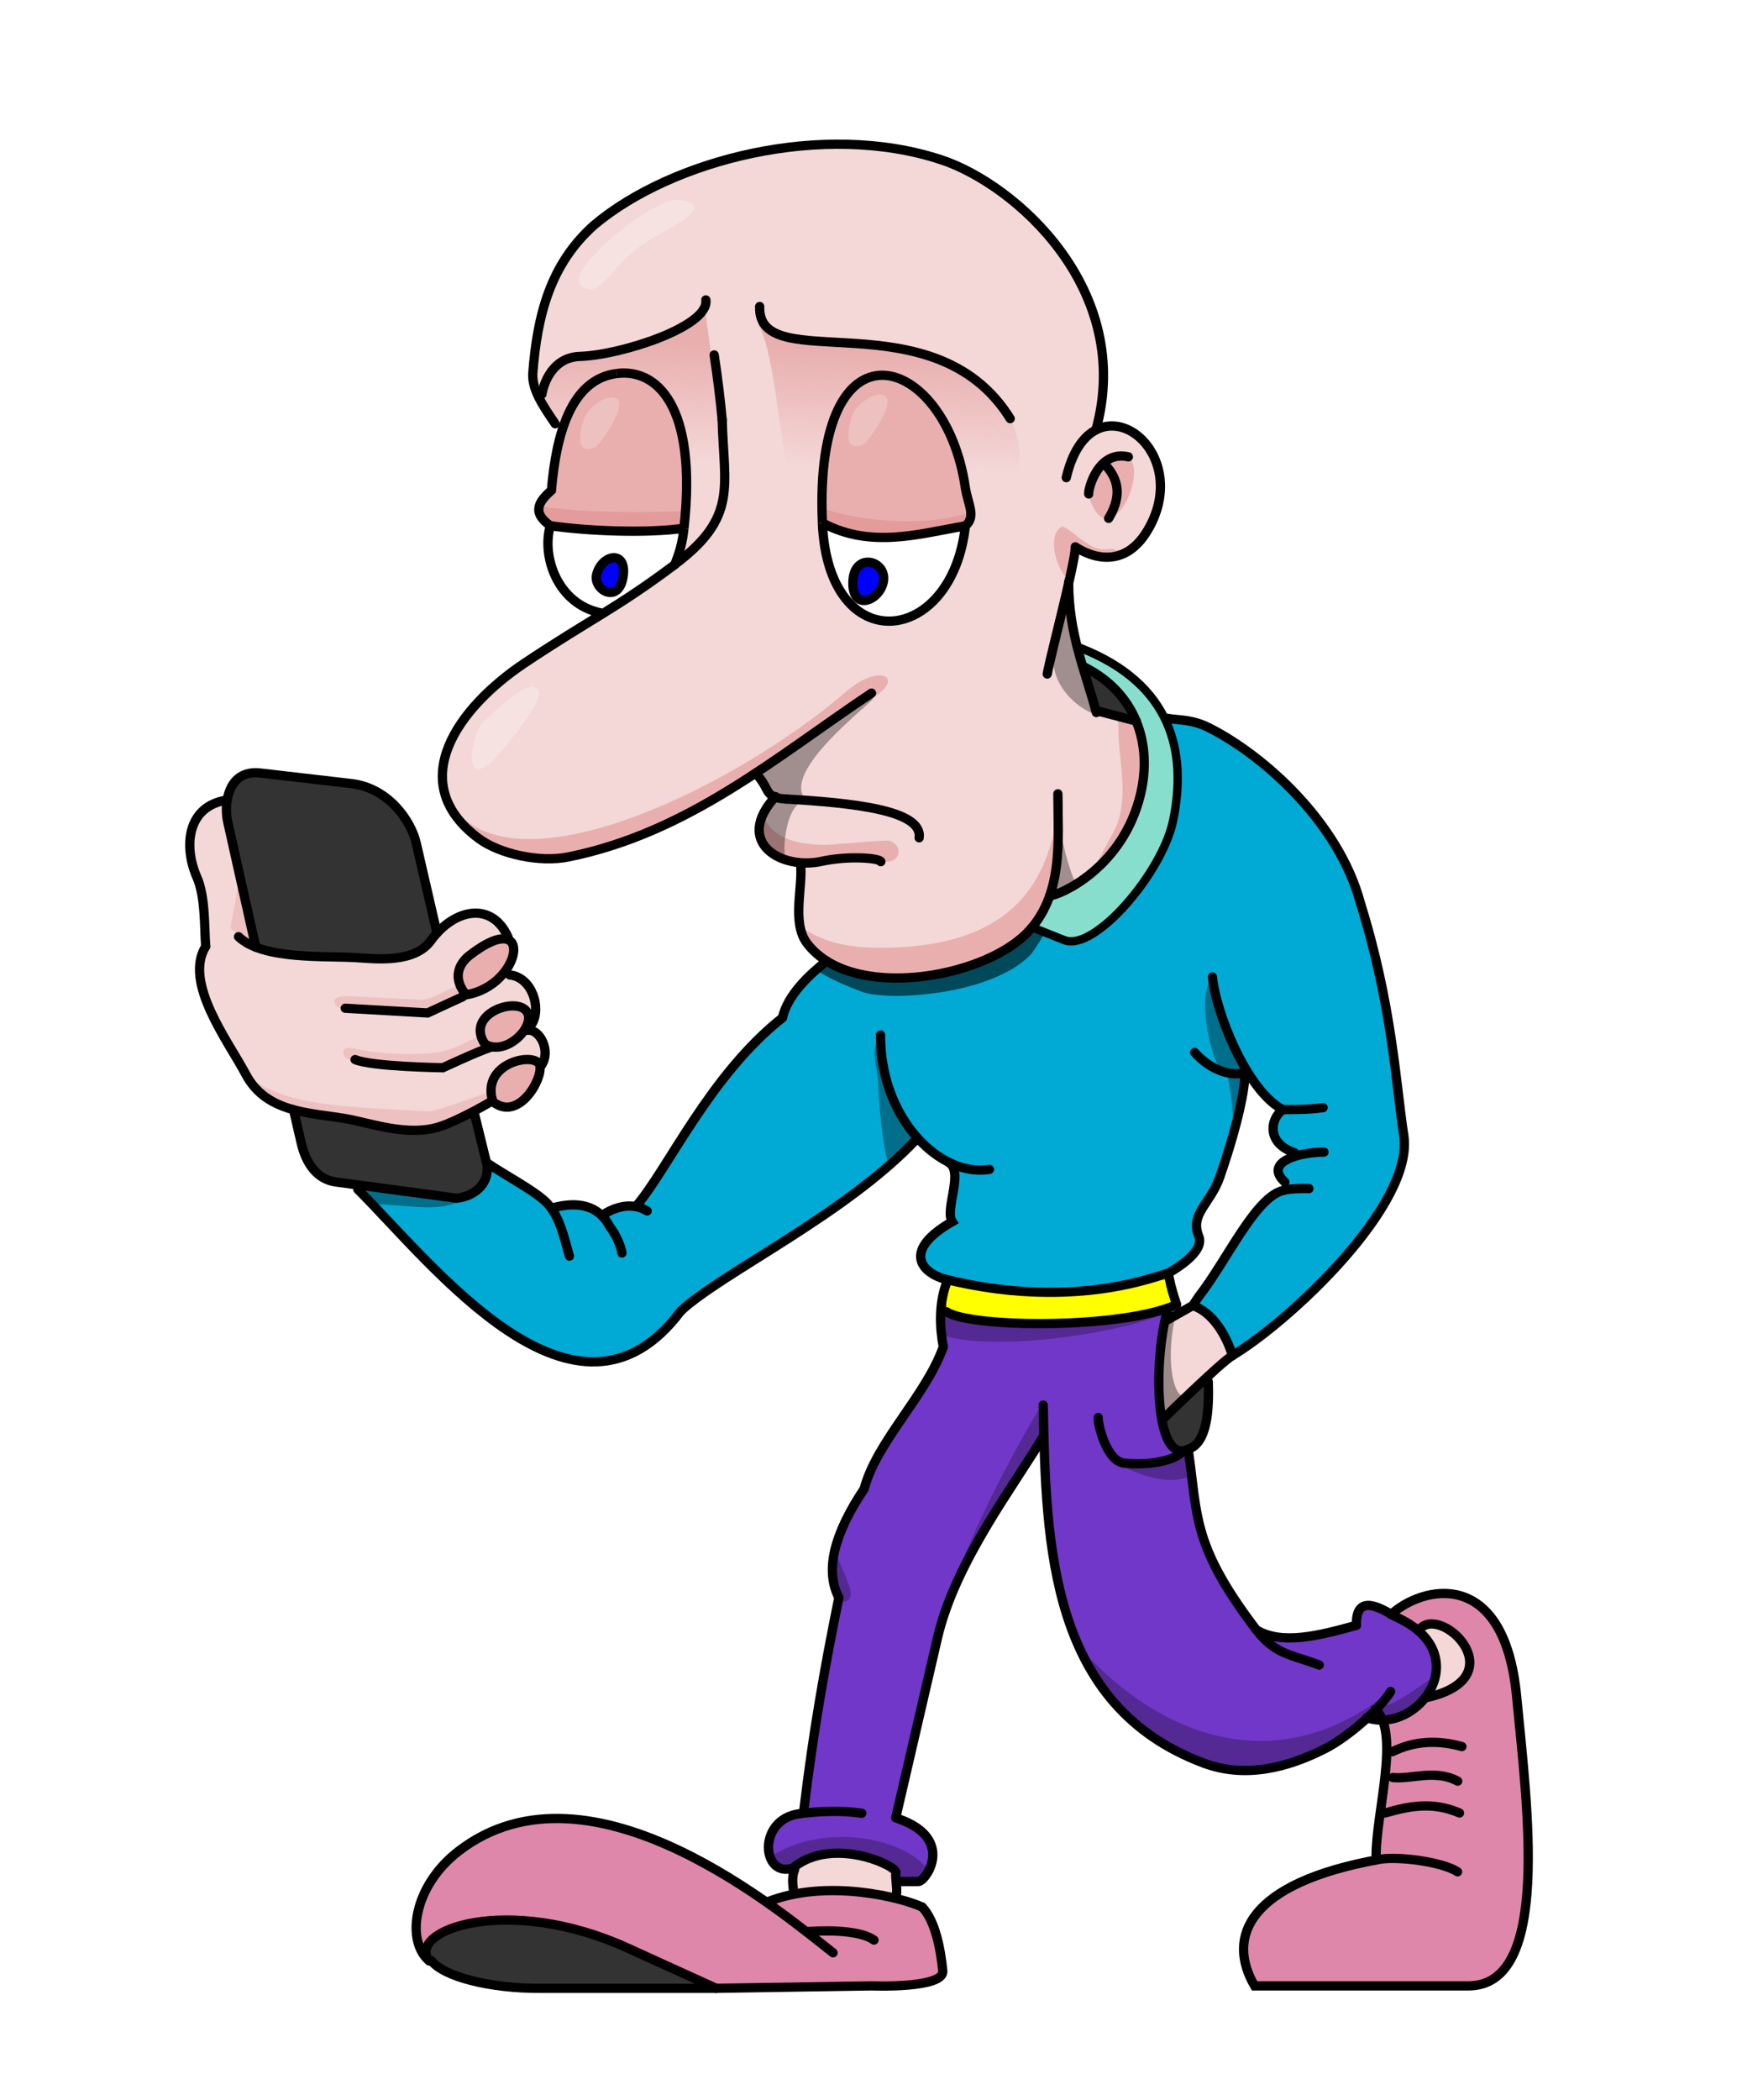 <?xml version="1.0" encoding="UTF-8" standalone="no"?>
<!-- Created with Inkscape (http://www.inkscape.org/) -->

<svg
   width="122.808mm"
   height="146.222mm"
   viewBox="0 0 122.808 146.222"
   version="1.1"
   id="svg1"
   sodipodi:docname="smart_nez--.svg"
   inkscape:version="1.4-dev (a005f74f7, 2023-06-17)"
   xmlns:inkscape="http://www.inkscape.org/namespaces/inkscape"
   xmlns:sodipodi="http://sodipodi.sourceforge.net/DTD/sodipodi-0.dtd"
   xmlns:xlink="http://www.w3.org/1999/xlink"
   xmlns="http://www.w3.org/2000/svg"
   xmlns:svg="http://www.w3.org/2000/svg">
  <sodipodi:namedview
     id="namedview1"
     pagecolor="#ffffff"
     bordercolor="#000000"
     borderopacity="0.25"
     inkscape:showpageshadow="2"
     inkscape:pageopacity="0.0"
     inkscape:pagecheckerboard="0"
     inkscape:deskcolor="#d1d1d1"
     inkscape:document-units="mm"
     showgrid="false"
     inkscape:zoom="1.2680895"
     inkscape:cx="231.84484"
     inkscape:cy="276.40006"
     inkscape:current-layer="svg1" />
  <defs
     id="defs1">
    <linearGradient
       id="linearGradient116">
      <stop
         style="stop-color:#e9afaf;stop-opacity:1;"
         offset="0"
         id="stop116" />
      <stop
         style="stop-color:#e9afaf;stop-opacity:0;"
         offset="1"
         id="stop117" />
    </linearGradient>
    <clipPath
       clipPathUnits="userSpaceOnUse"
       id="clipPath115">
      <use
         x="0"
         y="0"
         xlink:href="#path83"
         id="use115" />
    </clipPath>
    <linearGradient
       xlink:href="#linearGradient116"
       id="linearGradient117"
       x1="75.89"
       y1="60.527"
       x2="75.692"
       y2="66.858"
       gradientUnits="userSpaceOnUse" />
    <clipPath
       clipPathUnits="userSpaceOnUse"
       id="clipPath26">
      <use
         x="0"
         y="0"
         xlink:href="#path101"
         id="use26" />
    </clipPath>
    <clipPath
       clipPathUnits="userSpaceOnUse"
       id="clipPath121">
      <use
         x="0"
         y="0"
         xlink:href="#path91"
         id="use121" />
    </clipPath>
    <clipPath
       clipPathUnits="userSpaceOnUse"
       id="clipPath2423">
      <use
         x="0"
         y="0"
         xlink:href="#path87"
         id="use2425" />
    </clipPath>
    <clipPath
       clipPathUnits="userSpaceOnUse"
       id="clipPath2430">
      <use
         x="0"
         y="0"
         xlink:href="#path85"
         id="use2432" />
    </clipPath>
    <filter
       style="color-interpolation-filters:sRGB"
       id="filter2436"
       x="-0.071"
       y="-0.222"
       width="1.143"
       height="1.443">
      <feGaussianBlur
         stdDeviation="0.403"
         id="feGaussianBlur2438" />
    </filter>
    <filter
       style="color-interpolation-filters:sRGB"
       id="filter2436-0"
       x="-0.072"
       y="-0.219"
       width="1.143"
       height="1.437">
      <feGaussianBlur
         stdDeviation="0.403"
         id="feGaussianBlur2438-4" />
    </filter>
    <clipPath
       clipPathUnits="userSpaceOnUse"
       id="clipPath2697">
      <use
         x="0"
         y="0"
         xlink:href="#path95"
         id="use2699" />
    </clipPath>
    <clipPath
       clipPathUnits="userSpaceOnUse"
       id="clipPath4775">
      <use
         x="0"
         y="0"
         xlink:href="#path105"
         id="use4777" />
    </clipPath>
    <filter
       style="color-interpolation-filters:sRGB"
       id="filter4854"
       x="-0.122"
       y="-0.061"
       width="1.244"
       height="1.121">
      <feGaussianBlur
         stdDeviation="0.195"
         id="feGaussianBlur4856" />
    </filter>
  </defs>
  <g
     id="layer1"
     transform="translate(-40.547,-139.814)">
    <path
       d="m 113.897,142.087 c 0.015,-2.347 1.312,-6.623 -0.039,-7.861 l 0.843,-5.117 c 1.665,-1.538 6.104,-2.625 6.783,4.402 0.591,6.123 1.847,15.566 -2.555,15.642 h -11.595 c -1.532,-2.636 -0.366,-5.552 6.759,-6.832 0.983,-0.176 3.398,0.135 4.203,0.675 z"
       id="path113"
       style="font-variation-settings:normal;opacity:1;fill:#de87aa;fill-opacity:1;stroke-width:0.5;stroke-linecap:butt;stroke-linejoin:miter;stroke-miterlimit:4;stroke-dasharray:none;stroke-dashoffset:0;stroke-opacity:1;stop-color:#000000;stop-opacity:1"
       transform="matrix(1.29,0,0,1.29,-10.523,85.698)"
       class="UnoptimicedTransforms" />
    <path
       d="m 116.342,129.806 c 1.262,-1.088 5.075,2.759 0.197,3.805 z"
       id="path96"
       style="fill:#f4d7d7;fill-opacity:1;stroke-width:0.5;stroke-dasharray:none"
       transform="matrix(1.29,0,0,1.29,-10.523,85.698)"
       class="UnoptimicedTransforms" />
    <g
       id="g4703">
      <path
         d="m 90.526,114.66 c -0.191,-0.991 -0.272,-2.425 0.239,-3.606 l 11.909,-0.376 c 0,0 0.081,0.425 0.135,0.641 0.098,0.39 0.218,0.771 0.315,1.061 l -0.465,0.221 c -0.485,1.625 -0.655,4.355 -0.313,6.082 0.226,1.142 0.676,1.845 1.406,1.501 0.045,0.311 0.084,0.606 0.119,0.89 0.378,3.03 0.373,4.663 3.556,8.857 1.367,0.824 3.331,0.336 5.407,-0.242 -0.052,-1.986 1.695,-0.656 2.201,-0.423 4.305,1.978 1.172,6.35 -1.647,5.411 l 1.294,-1.411 c -0.533,0.888 -2.259,2.43 -3.529,3.078 -2.067,1.055 -4.35,1.616 -6.567,0.784 -8.258,-3.097 -8.525,-11.657 -8.663,-19.328 l 0.034,1.641 c -1.55,2.645 -4.781,6.776 -5.745,10.932 l -2.254,9.713 0.161,0.055 c 3.078,1.089 1.458,3.382 1.062,3.382 h -0.964 l -5.685,-0.833 c 2.045,-1.519 5.25,-0.139 5.438,0.314 -0.051,0.35 0.081,0.816 0.031,1.166 l -5.568,-1.382 c -1.72,0.589 -1.979,-2.619 0.319,-2.924 1.013,-0.135 2.211,-0.193 3.373,-0.027 l -3.123,-0.225 c 0.495,-4.101 1.078,-7.448 1.884,-11.415 -0.77,-1.484 -0.245,-3.465 1.367,-5.872 0.676,-2.559 3.324,-5.005 4.272,-7.663 z"
         id="path105"
         style="fill:#7137c8;stroke-width:0.5;stroke-dasharray:none"
         transform="matrix(1.29,0,0,1.29,-10.523,85.698)"
         class="UnoptimicedTransforms" />
      <g
         id="g4772"
         clip-path="url(#clipPath4775)">
        <path
           style="fill:#000000;fill-opacity:0.258;stroke-width:0.645;-inkscape-stroke:none;stop-color:#000000"
           d="m 98.503,244.366 c -1.37,3.26 3.644,7.65 -0.148,6.948 -1.374,-0.255 -0.915,-0.532 -1.393,-1.76 -0.566,-1.456 -0.171,-5.29 1.541,-5.188 z m 6.401,-12.535 c 1.64,3.443 21.331,-0.172 17.944,-2.24 -0.953,-0.582 -19.219,-0.367 -17.944,2.24 z m 20.182,8.681 c -0.42,0.828 -0.646,0.48 -1.55,0.518 -0.746,0.031 -1.732,0.694 -2.637,0.748 -1.083,0.065 -2.068,-0.456 -2.629,-0.12 -0.037,0.022 5.561,3.372 6.816,-1.147 z m -13.603,7.868 c 6.034,11.19 16.589,16.747 25.881,9.213 0.544,-0.338 -0.798,1.072 -0.131,0.942 0.999,-0.195 5.711,-3.871 5.516,-3.593 l -6.12,8.721 c -5.466,7.79 -28.098,-5.185 -25.146,-15.283 z m -4.445,23.071 c -0.422,-0.228 -1.209,-0.046 -1.348,-0.507 -0.933,-3.089 -7.752,-4.515 -11.691,-1.68 -0.297,0.214 -0.345,1.045 -0.133,1.307 0.75,0.928 11.832,-0.504 13.173,0.88 z m 6.226,-34.032 c -2.167,3.297 -8.351,15.275 -5.598,13.91 0.273,-0.135 2.969,-3.871 3.252,-3.954 4.314,-1.279 1.071,-6.832 2.346,-9.955 z"
           id="path4770" />
      </g>
    </g>
    <g
       id="g1">
      <path
         d="m 73.95,107.051 c 1.72,-2.008 3.978,-7.071 7.889,-10.156 0.283,-1.23 1.397,-2.278 2.385,-3.068 L 102.601,80.725 c 0.714,0.122 1.346,0.036 2.326,0.537 2.997,1.532 6.974,5.147 8.116,9.416 1.715,5.471 1.928,9.824 2.348,12.565 0.577,3.769 -6.2,10.059 -9.251,11.886 l -2.142,-2.701 0.33,-0.496 c 1.532,-1.959 3.063,-5.409 4.595,-5.729 l 0.048,-0.438 c -1.145,-1.049 0.671,-1.611 2.113,-1.62 l -1.595,0.029 c -1.481,-0.486 -1.357,-1.785 -0.628,-2.324 l 2.175,-0.106 c -0.697,0.1 -1.444,0.103 -2.175,0.106 -1.994,-1.043 -3.654,-5.394 -3.799,-7.159 l 1.739,5.524 c -0.102,1.241 -0.641,3.253 -1.344,5.276 -0.503,1.449 -1.63,1.985 -1.134,3.199 0.336,0.824 -1.246,1.762 -1.648,1.99 l -0.825,0.248 c -3.61,1.086 -7.596,0.989 -11.28,0.062 -1.291,-0.375 -2.226,-1.559 0.438,-3.091 -0.428,-0.643 0.671,-2.736 -0.211,-3.21 l 2.224,0.387 c -2.259,0.377 -4.962,-1.864 -5.692,-5.348 -0.126,-0.6 -0.193,-1.238 -0.189,-1.905 l 1.985,5.577 c -3.796,4.075 -10.569,7.269 -12.767,9.322 -5.667,7.573 -13.363,-2.483 -17.447,-6.567 l 6.948,-1.445 c 1.002,0.691 2.833,1.626 3.382,2.313 0.609,0.762 0.786,1.645 1.098,2.738 l -0.777,-2.639 c 1.187,-0.29 2.329,-0.16 2.963,1.055 0.318,0.411 0.58,0.991 0.651,1.414 l -0.964,-2.099 c 0.774,-0.483 1.61,-0.6 2.326,-0.17 z"
         id="path101"
         style="fill:#00aad4;fill-opacity:1;stroke-width:0.5;stroke-dasharray:none"
         transform="matrix(1.29,0,0,1.29,-10.523,85.698)"
         class="UnoptimicedTransforms" />
      <g
         id="g26"
         clip-path="url(#clipPath26)">
        <path
           id="path26"
           style="fill:#000000;fill-opacity:0.345;stroke-width:0.168"
           d="m 125.124,207.864 c -1.448,0.968 -0.029,6.157 0.393,6.241 0,0 0.31,0.031 0.564,0.768 1.008,4.564 -0.359,10.593 0.359,7.745 0.338,-1.341 1.509,-4.644 1.293,-6.415 -0.428,-3.517 -2.719,-5.8 -2.61,-8.34 z m -23.266,4.182 c -0.786,0.937 -0.131,2.178 -0.131,3.349 0,0.909 0.5,7.981 1.814,6.668 0.29,-0.29 0.664,-1.5 1.012,-1.848 0.041,-0.041 0.899,-0.572 0.817,-0.654 -0.248,-0.248 -1.029,-0.294 -1.307,-0.572 -0.853,-0.853 -3.032,-5.911 -2.206,-6.943 z m -31.508,7.617 c -2.622,-0.018 -6.153,1.199 -6.33,3.631 -0.122,0.119 -0.26,0.225 -0.431,0.311 0.128,-0.01 0.271,-0.014 0.427,-0.012 0.004,0.097 0.013,0.195 0.027,0.296 3.504,-0.872 8,1.218 9.289,-1.286 0.935,-1.817 1.086,-2.279 -0.908,-2.508 -0.157,-0.104 -0.326,-0.184 -0.496,-0.233 -0.448,-0.128 -0.989,-0.194 -1.576,-0.198 z" />
        <path
           style="fill:#000000;fill-opacity:0.571;stroke-width:0.168"
           d="m 96.806,206.12 c 0.534,0.929 -0.322,1.179 3.747,2.748 1.818,0.701 9.066,0.272 11.809,-2.597 0.339,-0.355 4.733,-7.199 0.327,-4.329 -0.198,0.129 -17.655,-1.139 -15.882,4.179 z"
           id="path118" />
      </g>
    </g>
    <g
       id="g114"
       style="stroke-width:0.5;stroke-dasharray:none"
       transform="matrix(1.29,0,0,1.29,-10.523,85.698)">
      <path
         d="m 69.57,64.827 c -0.72,-1.05 -1.267,-1.882 -1.21,-2.744 0.245,-3.098 0.929,-5.873 3.325,-7.994 4.177,-3.506 12.334,-5.624 18.728,-3.514 4.026,1.328 10.441,7.031 8.356,14.58 l -1.602,2.577 c 1.3,-5.597 6.866,-1.748 4.51,2.637 -1.35,2.512 -3.354,1.546 -4.024,1.1 -0.047,1.042 -1.351,5.914 -1.514,6.865 l 1.157,-4.969 c -0.009,2.818 0.908,4.823 1.493,7.048 l -0.008,-0.105 2.158,0.565 c 0.511,1.226 0.557,2.626 0.233,3.967 -0.97,4.024 -4.444,5.463 -4.9,5.464 l 0.441,-5.503 c 0,2.467 0.341,5.501 -1.702,7.544 -2.455,2.455 -9.499,3.653 -11.855,0.511 -0.826,-1.101 -0.198,-3.064 -0.34,-4.254 l 4.336,-0.136 c -0.029,-0.185 -1.716,-0.343 -3.202,-0.017 -2.175,0.476 -4.754,-1.024 -2.487,-3.496 l 0.558,0.13 c -1.183,-0.069 -0.822,-0.517 -1.567,-1.32 l 6.197,-4.395 c -5.099,3.4 -9.865,7.541 -16.404,8.849 -1.48,0.296 -3.647,-0.132 -4.833,-1.021 -4.029,-3.022 -1.069,-7.069 2.519,-9.461 3.57,-2.38 4.913,-2.922 8.1,-5.309 l -3.967,2.618 c -2.381,-0.466 -3.238,-3.065 -2.76,-4.711 -1.075,-0.759 -0.554,-1.355 0.061,-1.916 0.251,-2.999 1.052,-5.981 3.522,-6.303 z"
         id="path83"
         style="fill:#f4d7d7;fill-opacity:1;stroke-width:0.5;stroke-dasharray:none"
         class="UnoptimicedTransforms" />
      <g
         id="g115"
         clip-path="url(#clipPath115)"
         style="stroke-width:0.5;stroke-dasharray:none">
        <path
           style="font-variation-settings:normal;opacity:1;fill:#e9afaf;fill-opacity:1;stroke:none;stroke-width:0.5;stroke-linecap:butt;stroke-linejoin:miter;stroke-miterlimit:4;stroke-dasharray:none;stroke-dashoffset:0;stroke-opacity:1"
           d="m 99.57,80.13 c 0.333,0.357 0.408,0.679 0.408,1.144 0,1.711 0.568,3.494 -0.082,5.228 -0.129,0.344 -1.524,2.752 -1.47,2.859 0.295,0.59 3.053,-1.968 3.267,-2.205 2.339,-2.599 0.909,-6.204 -1.797,-7.106"
           id="path126" />
        <path
           style="font-variation-settings:normal;opacity:1;fill:#e9afaf;fill-opacity:1;stroke:none;stroke-width:0.5;stroke-linecap:butt;stroke-linejoin:miter;stroke-miterlimit:4;stroke-dasharray:none;stroke-dashoffset:0;stroke-opacity:1"
           d="m 98.38,68.756 c 0.036,-0.894 0.439,-1.591 1.225,-1.984 2.793,-1.397 0.104,5.972 -1.225,1.984 z"
           id="path125" />
        <path
           style="font-variation-settings:normal;opacity:1;fill:#e9afaf;fill-opacity:1;stroke:none;stroke-width:0.5;stroke-linecap:butt;stroke-linejoin:miter;stroke-miterlimit:4;stroke-dasharray:none;stroke-dashoffset:0;stroke-opacity:1"
           d="m 97.814,73.309 c -0.49,0.217 -0.993,-0.482 -1.206,-1.26 -0.188,-0.685 -0.15,-1.431 0.321,-1.667 0.154,-0.077 0.951,0.666 1.513,0.995 0.683,0.401 1.082,0.146 1.278,0.23 0.367,0.157 2.638,-0.017 2.655,0 0.619,0.619 -1.482,1.312 -3.049,1.604 -0.727,0.135 -1.34,0.184 -1.511,0.098 z"
           id="path124" />
        <path
           style="font-variation-settings:normal;opacity:1;fill:#e9afaf;fill-opacity:1;stroke:none;stroke-width:0.5;stroke-linecap:butt;stroke-linejoin:miter;stroke-miterlimit:4;stroke-dasharray:none;stroke-dashoffset:0;stroke-opacity:1"
           d="m 80.774,85.766 c 0.328,1.568 2.159,1.795 3.478,1.795 0.206,0 3.215,-0.287 3.388,-0.221 0.768,0.291 0.543,1.193 -0.247,1.125 0,0 -0.894,-0.249 -1.484,-0.163 -1.744,0.256 -4.092,0.38 -4.909,-0.437 -0.468,-0.468 -1.102,-2.624 -0.227,-2.099 z"
           id="path123" />
        <path
           style="font-variation-settings:normal;opacity:1;fill:#e9afaf;fill-opacity:1;stroke:none;stroke-width:0.5;stroke-linecap:butt;stroke-linejoin:miter;stroke-miterlimit:4;stroke-dasharray:none;stroke-dashoffset:0;stroke-opacity:1"
           d="m 81.137,90.19 c 1.82,2.797 4.425,3.008 6.803,2.909 6.388,-0.266 8.252,-3.568 8.784,-7.469 0.156,-1.148 0.002,7.349 -0.476,7.828 -2.98,2.98 -9.568,3.984 -13.205,1.906 -1.353,-0.773 -4.057,-4.815 -1.906,-5.173 z"
           id="path74" />
        <path
           d="m 63.099,77.802 c -3.886,0 -4.484,8.636 -1.497,10.959 1.98,1.54 5.711,1.136 8.032,0.749 4.303,-0.717 7.549,-3.042 10.88,-5.818 1.094,-0.911 3.268,-2.397 4.503,-3.099 l 1.586,-0.901 c 1.932,-1.098 0.569,-2.046 -1.364,-0.375 -6.586,5.693 -21.791,13.001 -22.168,2.909 -0.054,-1.456 -0.887,-3.642 0.027,-4.424 z"
           style="opacity:1;fill:#e9afaf"
           id="path127" />
        <path
           style="font-variation-settings:normal;opacity:1;fill:url(#linearGradient117);fill-opacity:1;stroke:none;stroke-width:0.5;stroke-linecap:butt;stroke-linejoin:miter;stroke-miterlimit:4;stroke-dasharray:none;stroke-dashoffset:0;stroke-opacity:1"
           d="m 74.328,60.453 c -0.832,-0.034 -1.504,0.598 -2.137,0.71 -0.747,0.132 -1.416,-0.229 -1.913,0.052 -1.985,1.124 -2.095,3.202 -1.305,4.342 0.637,0.919 2.539,-0.239 3.383,0.605 1.079,1.079 2.147,1.885 3.403,2.723 0.707,0.471 1.15,1.8 1.634,2.042 1.102,0.551 1.225,-2.791 1.225,-3.131 0,-2.44 -0.968,-9.202 -0.968,-9.202 0,0 -2.376,1.898 -3.323,1.86 z m 8.526,-0.012 c -0.57,0.328 -2.624,-1.452 -2.28,-0.875 0.901,1.511 1.122,6.876 1.789,8.433 0.522,1.218 1.219,3.124 2.042,4.152 3.774,4.718 11.654,-1.998 10.006,-6.943 -0.769,-2.308 -3.135,-3.575 -5.364,-4.391 -1.265,-0.463 -6.034,-0.468 -6.193,-0.377 z"
           id="path116" />
        <path
           id="path117"
           style="font-variation-settings:normal;mix-blend-mode:normal;fill:#000000;fill-opacity:0.341;stroke:none;stroke-width:0.5;stroke-linecap:butt;stroke-linejoin:miter;stroke-miterlimit:4;stroke-dasharray:none;stroke-dashoffset:0;stroke-opacity:1"
           d="m 97.481,74.203 c -0.037,-2.36e-4 -0.076,0.005 -0.115,0.016 -0.391,0.494 -0.298,1.76 -0.595,2.311 -1.897,3.524 6.282,6.901 2.375,0.643 -0.442,-0.709 -0.905,-2.965 -1.665,-2.97 z m -10.779,5.399 c -0.199,-0.003 -1.079,0.563 -1.275,0.72 -1.441,1.153 -4.491,2.452 -5.119,3.498 0.393,0.377 0.74,0.789 1.142,1.067 -0.74,0.227 -1.765,1.059 -1.626,1.896 0.077,0.46 -0.376,2.369 0.064,2.457 0.513,0.103 2.264,-0.607 2.145,-0.845 -0.247,-0.492 0.004,-3.332 1.193,-3.224 0,0 -0.057,-0.03 -0.151,-0.072 0.016,0.019 0.033,0.038 0.051,0.056 -0.039,-0.012 -0.075,-0.025 -0.113,-0.037 0.021,-0.006 0.041,-0.012 0.062,-0.019 -1.317,-1.524 3.549,-5.16 3.658,-5.431 0.018,-0.046 0.005,-0.066 -0.032,-0.066 z m 10.206,5.024 c -0.165,0.585 -0.146,1.353 -0.036,2.125 0.097,-0.704 0.154,-1.412 0.036,-2.125 z m -0.036,2.125 c -0.182,1.323 -0.504,2.633 -0.07,3.936 0.354,1.063 1.525,-0.732 1.144,-0.656 -0.185,0.037 -0.839,-1.632 -1.074,-3.28 z" />
        <path
           style="fill:#ffffff;fill-opacity:0.263;stroke-width:0.13"
           d="m 65.622,80.999 c -0.608,0.603 -1.362,4.689 1.562,0.869 0.93,-1.215 1.869,-2.451 1.393,-2.768 -0.457,-0.305 -1.5,0.457 -2.955,1.9 z M 76.18,52.741 c -1.237,-0.129 -6.234,3.798 -5.197,4.65 0.551,0.453 1.032,0.004 1.494,-0.521 1.293,-1.469 1.889,-1.829 2.927,-2.395 1.351,-0.737 2.579,-1.547 0.776,-1.734 z"
           id="path120" />
      </g>
    </g>
    <path
       d="m 72.065,75.043 c -2.381,-0.466 -3.238,-3.065 -2.76,-4.711 2.02,0.287 5.172,0.422 7.218,0.135 -0.087,0.788 -0.209,1.207 -0.49,1.958 z"
       id="path89"
       style="fill:#ffffff;fill-opacity:1;stroke-width:0.5;stroke-dasharray:none"
       transform="matrix(1.29,0,0,1.29,-10.523,85.698)"
       class="UnoptimicedTransforms" />
    <path
       style="fill:none;stroke:#000000;stroke-width:0.5;stroke-dasharray:none"
       d="M 72.065,75.043 C 69.684,74.577 68.827,71.978 69.305,70.332"
       id="path82"
       transform="matrix(1.29,0,0,1.29,-10.523,85.698)"
       class="UnoptimicedTransforms" />
    <g
       id="g2226">
      <path
         d="m 69.305,70.332 c 2.02,0.287 5.172,0.422 7.218,0.135 0.731,-6.649 -1.489,-8.633 -3.635,-8.353 -2.47,0.322 -3.271,3.304 -3.522,6.303 -0.614,0.561 -1.136,1.157 -0.061,1.916 z"
         id="path85"
         style="fill:#e9afaf;stroke-width:0.5;stroke-dasharray:none"
         transform="matrix(1.29,0,0,1.29,-10.523,85.698)"
         class="UnoptimicedTransforms" />
      <g
         id="g2427"
         clip-path="url(#clipPath2430)">
        <path
           style="fill:#eec1c1;stroke-width:0.645;-inkscape-stroke:none;stop-color:#000000"
           d="m 82.965,167.509 c -0.535,0.087 -1.134,0.551 -1.485,0.997 -0.423,0.539 -1.14,3.198 0.525,2.449 0.358,-0.161 2.899,-3.763 0.959,-3.446 z"
           id="path2284" />
        <path
           style="fill:#e39b9b;fill-opacity:1;stroke-width:0.645;-inkscape-stroke:none;filter:url(#filter2436);stop-color:#000000"
           d="m 75.878,174.601 c 3.638,0.998 9.027,0.95 13.381,0.766 0.462,0 -0.159,1.621 -0.22,1.801 -0.497,1.45 -2.292,1.66 -3.644,1.763 -2.828,0.215 -6.99,-0.759 -9.022,-2.953 -0.393,-0.424 -0.161,-0.953 -0.494,-1.377 z"
           id="path2434" />
      </g>
    </g>
    <path
       style="fill:none;stroke:#000000;stroke-width:0.5;stroke-dasharray:none"
       d="m 69.305,70.332 c -1.075,-0.759 -0.554,-1.355 0.061,-1.916 0.251,-2.999 1.052,-5.981 3.522,-6.303"
       id="path81"
       transform="matrix(1.29,0,0,1.29,-10.523,85.698)"
       class="UnoptimicedTransforms" />
    <path
       style="fill:none;stroke:#000000;stroke-width:0.5;stroke-dasharray:none"
       d="m 76.523,70.467 c 0.731,-6.649 -1.489,-8.633 -3.635,-8.353"
       id="path80"
       transform="matrix(1.29,0,0,1.29,-10.523,85.698)"
       class="UnoptimicedTransforms" />
    <path
       style="fill:none;stroke:#000000;stroke-width:0.5;stroke-dasharray:none"
       d="m 76.032,72.425 c 0.281,-0.75 0.404,-1.17 0.49,-1.958"
       id="path1"
       transform="matrix(1.29,0,0,1.29,-10.523,85.698)"
       class="UnoptimicedTransforms" />
    <path
       d="m 97.932,76.93 c 4.978,1.959 5.751,5.649 5.009,9.298 -0.575,2.826 -4.25,7.121 -5.878,6.474 l -1.492,-0.593 0.702,-1.804 c 0.457,-6.47e-4 3.93,-1.439 4.9,-5.464 0.323,-1.342 0.278,-2.741 -0.24,-3.983 -0.482,-1.155 -1.373,-2.174 -2.756,-2.883 z"
       id="path99"
       style="fill:#87decd;fill-opacity:1;stroke-width:0.5;stroke-dasharray:none"
       transform="matrix(1.29,0,0,1.29,-10.523,85.698)"
       class="UnoptimicedTransforms" />
    <path
       d="m 83.996,70.178 c 0.318,7.417 7.007,6.669 7.722,0.163 -2.458,0.41 -5.077,1.251 -7.722,-0.163 z"
       id="path88"
       style="fill:#ffffff;stroke-width:0.5;stroke-dasharray:none"
       transform="matrix(1.29,0,0,1.29,-10.523,85.698)"
       class="UnoptimicedTransforms" />
    <path
       style="fill:none;stroke:#000000;stroke-width:0.5;stroke-dasharray:none"
       d="m 83.996,70.178 c 0.318,7.417 7.007,6.669 7.722,0.163"
       id="path86"
       transform="matrix(1.29,0,0,1.29,-10.523,85.698)"
       class="UnoptimicedTransforms" />
    <g
       id="g2287">
      <path
         d="m 91.719,70.341 c 0.599,-0.519 0.132,-1.15 -0.011,-2.114 -1.082,-7.257 -8.199,-9.444 -7.711,1.951 2.645,1.414 5.265,0.573 7.722,0.163 z"
         id="path87"
         style="fill:#e9afaf;fill-opacity:1;stroke-width:0.5;stroke-dasharray:none"
         transform="matrix(1.29,0,0,1.29,-10.523,85.698)"
         class="UnoptimicedTransforms" />
      <g
         id="g2420"
         clip-path="url(#clipPath2423)">
        <path
           style="fill:#eec1c1;stroke-width:0.645;-inkscape-stroke:none;stop-color:#000000"
           d="m 101.65,167.308 c -0.535,0.087 -1.134,0.551 -1.485,0.997 -0.423,0.539 -1.14,3.198 0.525,2.449 0.358,-0.161 2.899,-3.763 0.959,-3.446 z"
           id="path2284-3" />
        <path
           style="fill:#e39b9b;fill-opacity:1;stroke-width:0.645;-inkscape-stroke:none;filter:url(#filter2436-0);stop-color:#000000"
           d="m 109.103,175.136 c 0.462,0 -0.416,2.116 -0.478,2.296 -0.497,1.45 -2.292,1.66 -3.644,1.763 -2.828,0.215 -6.99,-0.759 -9.022,-2.953 -0.393,-0.424 -0.39,-1.982 1.435,-1.239 1.421,0.787 7.59,1.975 11.709,0.133 z"
           id="path2434-6" />
      </g>
    </g>
    <path
       style="fill:none;stroke:#000000;stroke-width:0.5;stroke-dasharray:none"
       d="m 91.719,70.341 c 0.599,-0.519 0.132,-1.15 -0.011,-2.114 -1.082,-7.257 -8.199,-9.444 -7.711,1.951"
       id="path2"
       transform="matrix(1.29,0,0,1.29,-10.523,85.698)"
       class="UnoptimicedTransforms" />
    <path
       style="fill:none;stroke:#000000;stroke-width:0.5;stroke-dasharray:none"
       d="m 69.305,70.332 c 2.02,0.287 5.172,0.422 7.218,0.135"
       id="path3"
       transform="matrix(1.29,0,0,1.29,-10.523,85.698)"
       class="UnoptimicedTransforms" />
    <path
       style="fill:none;stroke:#000000;stroke-width:0.5;stroke-dasharray:none"
       d="m 83.996,70.178 c 2.645,1.414 5.265,0.573 7.722,0.163"
       id="path4"
       transform="matrix(1.29,0,0,1.29,-10.523,85.698)"
       class="UnoptimicedTransforms" />
    <path
       style="font-variation-settings:normal;opacity:1;fill:#0000ff;fill-opacity:1;stroke:#000000;stroke-width:0.645;stroke-linecap:butt;stroke-linejoin:miter;stroke-miterlimit:4;stroke-dasharray:none;stroke-dashoffset:0;stroke-opacity:1;stop-color:#000000;stop-opacity:1"
       d="m 82.112,179.804 c 0.376,-1.41 2.124,-1.707 1.84,0.163 -0.299,1.968 -2.128,0.918 -1.84,-0.163 z"
       id="path5" />
    <path
       style="fill:#0000ff;stroke:#000000;stroke-width:0.645;stroke-dasharray:none"
       d="m 102.069,180.375 c -0.294,1.303 -2.195,2.044 -2.109,-0.084 0.084,-2.093 2.452,-1.435 2.109,0.084 z"
       id="path6" />
    <path
       style="fill:none;stroke:#000000;stroke-width:0.5;stroke-linecap:round;stroke-dasharray:none"
       d="m 97.653,71.471 c -0.047,0.974 -1.351,5.846 -1.514,6.797"
       transform="matrix(1.29,0,0,1.29,-10.523,85.786)"
       id="path79"
       class="UnoptimicedTransforms" />
    <path
       style="fill:none;stroke:#000000;stroke-width:0.5;stroke-linecap:round;stroke-dasharray:none"
       d="m 69.57,64.759 c -0.72,-1.05 -1.267,-1.882 -1.21,-2.744 0.245,-3.098 0.929,-5.873 3.325,-7.994 4.177,-3.506 12.334,-5.624 18.728,-3.514 4.026,1.328 10.441,7.031 8.356,14.58"
       transform="matrix(1.29,0,0,1.29,-10.523,85.786)"
       id="path8"
       class="UnoptimicedTransforms" />
    <path
       style="fill:none;stroke:#000000;stroke-width:0.645;stroke-linecap:round;stroke-dasharray:none"
       d="m 90.853,169.051 c -0.111,-1.26 -0.323,-2.975 -0.557,-4.52 m -0.582,-3.832 c 0.284,1.837 -5.902,3.845 -8.762,3.934 -1.981,0.062 -2.558,1.996 -2.657,2.639"
       id="path75" />
    <path
       d="m 103.751,120.185 c 1.024,-0.327 1.135,-2.094 1.085,-3.641 l -2.178,-3.942 c -0.485,1.625 -0.655,4.355 -0.313,6.082 0.226,1.142 0.676,1.845 1.406,1.501 z"
       id="path106"
       style="fill:#333333;stroke-width:0.5;stroke-dasharray:none"
       transform="matrix(1.29,0,0,1.29,-10.523,85.698)"
       class="UnoptimicedTransforms" />
    <path
       d="m 100.933,80.859 c -0.482,-1.155 -1.373,-2.174 -2.756,-2.883 l 0.604,2.334 2.158,0.565 z"
       id="path103"
       style="fill:#313131;fill-opacity:1;stroke-width:0.5;stroke-dasharray:none"
       transform="matrix(1.29,0,0,1.29,-10.523,85.698)"
       class="UnoptimicedTransforms" />
    <path
       style="fill:none;stroke:#000000;stroke-width:0.645;stroke-linecap:round;stroke-dasharray:none"
       d="m 87.555,179.123 c 4.409,-3.303 3.418,-5.397 3.298,-10.071"
       id="path84" />
    <path
       style="fill:none;stroke:#000000;stroke-width:0.5;stroke-linecap:round;stroke-dasharray:none"
       d="m 86.651,79.368 c -5.099,3.4 -9.865,7.541 -16.404,8.849 -1.48,0.296 -3.647,-0.132 -4.833,-1.021 -4.029,-3.022 -1.069,-7.069 2.519,-9.461 3.57,-2.38 4.913,-2.922 8.1,-5.309"
       id="path9"
       transform="matrix(1.29,0,0,1.29,-10.523,85.698)"
       class="UnoptimicedTransforms" />
    <path
       style="fill:none;stroke:#000000;stroke-width:0.645;stroke-linecap:round;stroke-dasharray:none"
       d="m 93.465,161.158 c -0.176,5.02 12.134,-0.758 17.451,7.808"
       id="path10" />
    <path
       style="fill:none;stroke:#000000;stroke-width:0.5;stroke-linecap:round;stroke-dasharray:none"
       d="m 82.02,85.083 c 3.608,0.21 7.411,0.599 7.202,2.094"
       transform="matrix(1.29,0,0,1.29,-10.523,85.698)"
       id="path5796" />
    <path
       style="fill:none;stroke:#000000;stroke-width:0.5;stroke-linecap:round;stroke-dasharray:none"
       d="M 82.02,85.083 C 80.837,85.014 81.199,84.566 80.454,83.762"
       transform="matrix(1.29,0,0,1.29,-10.523,85.698)"
       id="path11"
       class="UnoptimicedTransforms" />
    <path
       style="fill:none;stroke:#000000;stroke-width:0.5;stroke-linecap:round;stroke-dasharray:none"
       d="m 87.152,88.466 c -0.029,-0.185 -1.716,-0.343 -3.202,-0.017 -2.175,0.476 -4.754,-1.024 -2.487,-3.496"
       id="path12"
       transform="matrix(1.29,0,0,1.29,-10.523,85.698)"
       class="UnoptimicedTransforms" />
    <path
       style="fill:none;stroke:#000000;stroke-width:0.5;stroke-linecap:round;stroke-dasharray:none"
       d="m 96.714,84.802 c 0,2.467 0.341,5.501 -1.702,7.544 -2.455,2.455 -9.499,3.653 -11.855,0.511 -0.826,-1.101 -0.198,-3.064 -0.34,-4.254"
       id="path13"
       transform="matrix(1.29,0,0,1.29,-10.523,85.698)"
       class="UnoptimicedTransforms" />
    <path
       style="fill:none;stroke:#000000;stroke-width:0.5;stroke-linecap:round;stroke-dasharray:none"
       d="m 98.781,80.309 2.158,0.565"
       id="path21"
       transform="matrix(1.29,0,0,1.29,-10.523,85.698)"
       class="UnoptimicedTransforms" />
    <path
       style="fill:none;stroke:#000000;stroke-width:0.5;stroke-linecap:round;stroke-dasharray:none"
       d="m 97.296,73.367 c -0.009,2.818 0.908,4.823 1.493,7.048"
       id="path15"
       transform="matrix(1.29,0,0,1.29,-10.523,85.698)"
       class="UnoptimicedTransforms" />
    <path
       style="fill:none;stroke:#000000;stroke-width:0.45;stroke-linecap:round;stroke-dasharray:none"
       d="m 97.932,76.93 c 4.978,1.959 5.751,5.649 5.009,9.298 -0.575,2.826 -4.25,7.121 -5.878,6.474 l -1.492,-0.593"
       id="path16"
       transform="matrix(1.29,0,0,1.29,-10.523,85.698)"
       class="UnoptimicedTransforms" />
    <path
       d="m 53.399,93.08 -1.511,-6.752 c -0.06,-0.268 -0.112,-0.706 -0.03,-1.191 0.13,-0.776 0.586,-1.596 1.795,-1.456 l 4.898,0.568 c 2.071,0.24 3.252,2.08 3.511,3.2 l 1.125,4.869 1.995,9.642 0.677,2.749 c 0.233,0.944 -0.46,1.795 -1.609,1.926 l -6.527,-0.879 c -0.94,-0.127 -1.588,-0.896 -1.869,-2.111 l -0.412,-1.785 z"
       id="path102"
       style="fill:#333333;stroke-width:0.5;stroke-dasharray:none"
       transform="matrix(1.29,0,0,1.29,-10.523,85.698)"
       class="UnoptimicedTransforms" />
    <g
       id="g2625">
      <path
         d="m 102.679,113.174 1.318,-0.747 c 1.082,0.363 1.819,1.622 2.142,2.701 -0.663,0.397 -3.808,3.485 -3.808,3.485 -0.328,-1.656 -0.158,-4.386 0.327,-6.011 z"
         id="path95"
         style="fill:#f4d7d7;fill-opacity:1;stroke-width:0.5;stroke-dasharray:none"
         transform="matrix(1.29,0,0,1.29,-10.523,85.698)"
         class="UnoptimicedTransforms" />
      <g
         id="g2694"
         clip-path="url(#clipPath2697)">
        <path
           style="fill:#000000;fill-opacity:0.366;stroke-width:0.645;-inkscape-stroke:none;filter:url(#filter4854);stop-color:#000000"
           d="m 122.458,231.245 c -0.908,4.02 0.138,6.405 0.768,5.649 0,1.006 -2.933,2.334 -3.287,1.334 -0.413,-1.167 -1.459,-7.637 1.221,-7.369 0.402,0.04 1.02,0.105 1.298,0.386 z"
           id="path2692" />
      </g>
    </g>
    <path
       style="fill:none;stroke:#000000;stroke-width:0.5;stroke-linecap:round;stroke-dasharray:none"
       d="m 106.14,115.128 c -0.663,0.397 -3.808,3.485 -3.808,3.485"
       id="path93"
       transform="matrix(1.29,0,0,1.29,-10.523,85.698)"
       class="UnoptimicedTransforms" />
    <path
       style="fill:none;stroke:#000000;stroke-width:0.5;stroke-linecap:round;stroke-dasharray:none"
       d="m 115.391,103.242 c 0.577,3.769 -6.2,10.059 -9.251,11.886"
       id="path92"
       transform="matrix(1.29,0,0,1.29,-10.523,85.698)"
       class="UnoptimicedTransforms" />
    <path
       style="fill:none;stroke:#000000;stroke-width:0.5;stroke-linecap:round;stroke-dasharray:none"
       d="m 102.601,80.725 c 0.714,0.122 1.346,0.036 2.326,0.537 2.997,1.532 6.974,5.147 8.116,9.416 1.715,5.471 1.928,9.824 2.348,12.565"
       id="path17"
       transform="matrix(1.29,0,0,1.29,-10.523,85.698)"
       class="UnoptimicedTransforms" />
    <path
       style="fill:none;stroke:#000000;stroke-width:0.5;stroke-linecap:round;stroke-dasharray:none"
       d="m 100.933,80.859 c -0.482,-1.155 -1.373,-2.174 -2.756,-2.883"
       transform="matrix(1.29,0,0,1.29,-10.523,85.698)"
       id="path119"
       class="UnoptimicedTransforms" />
    <path
       style="fill:none;stroke:#000000;stroke-width:0.5;stroke-linecap:round;stroke-dasharray:none"
       d="m 100.933,80.859 c 0.518,1.242 0.563,2.641 0.24,3.983 -0.97,4.024 -4.444,5.463 -4.9,5.464"
       transform="matrix(1.29,0,0,1.29,-10.523,85.698)"
       id="path18"
       class="UnoptimicedTransforms" />
    <path
       style="fill:none;stroke:#000000;stroke-width:0.5;stroke-linecap:round;stroke-dasharray:none"
       d="m 73.95,107.051 c 1.72,-2.008 3.978,-7.071 7.889,-10.156 0.283,-1.23 1.397,-2.278 2.385,-3.068"
       id="path19"
       transform="matrix(1.29,0,0,1.29,-10.523,85.698)"
       class="UnoptimicedTransforms" />
    <path
       style="fill:none;stroke:#000000;stroke-width:0.5;stroke-linecap:round;stroke-dasharray:none"
       d="m 89.123,103.399 c -3.796,4.075 -10.569,7.269 -12.767,9.322"
       id="path20"
       transform="matrix(1.29,0,0,1.29,-10.523,85.698)"
       class="UnoptimicedTransforms" />
    <path
       style="fill:none;stroke:#000000;stroke-width:0.5;stroke-linecap:round;stroke-dasharray:none"
       d="m 102.679,113.174 1.318,-0.747"
       id="path94"
       transform="matrix(1.29,0,0,1.29,-10.523,85.698)"
       class="UnoptimicedTransforms" />
    <path
       style="fill:none;stroke:#000000;stroke-width:0.5;stroke-linecap:round;stroke-dasharray:none"
       d="m 103.997,112.427 0.33,-0.496 c 1.532,-1.959 3.063,-5.409 4.595,-5.729"
       id="path29"
       transform="matrix(1.29,0,0,1.29,-10.523,85.698)"
       class="UnoptimicedTransforms" />
    <path
       style="fill:none;stroke:#000000;stroke-width:0.5;stroke-linecap:round;stroke-dasharray:none"
       d="m 108.97,105.763 c -1.145,-1.049 0.671,-1.611 2.113,-1.62"
       id="path28"
       transform="matrix(1.29,0,0,1.29,-10.523,85.698)"
       class="UnoptimicedTransforms" />
    <path
       style="fill:none;stroke:#000000;stroke-width:0.5;stroke-linecap:round;stroke-dasharray:none"
       d="m 109.488,104.173 c -1.481,-0.486 -1.357,-1.785 -0.628,-2.324"
       id="path35"
       transform="matrix(1.29,0,0,1.29,-10.523,85.698)"
       class="UnoptimicedTransforms" />
    <path
       style="fill:none;stroke:#000000;stroke-width:0.5;stroke-linecap:round;stroke-dasharray:none"
       d="m 111.035,101.743 c -0.697,0.1 -1.444,0.103 -2.175,0.106 -1.994,-1.043 -3.654,-5.394 -3.799,-7.159"
       id="path14"
       transform="matrix(1.29,0,0,1.29,-10.523,85.698)"
       class="UnoptimicedTransforms" />
    <path
       style="fill:none;stroke:#000000;stroke-width:0.5;stroke-linecap:round;stroke-dasharray:none"
       d="m 90.618,111.006 c -1.34,-0.391 -2.275,-1.575 0.389,-3.107 -0.428,-0.643 0.671,-2.736 -0.211,-3.21"
       id="path76"
       transform="matrix(1.29,0,0,1.29,-10.523,85.698)"
       class="UnoptimicedTransforms" />
    <g
       id="g120">
      <path
         d="m 50.698,93.037 c -0.083,-0.983 -0.004,-2.659 -0.48,-3.739 -0.721,-1.634 -0.547,-3.838 1.639,-4.162 -0.081,0.485 -0.03,0.922 0.03,1.191 l 1.511,6.752 -0.929,-0.564 c 1.327,1.274 4.728,1.02 6.41,1.134 1.08,0.073 3.107,0.283 3.979,-0.924 1.246,-1.724 3.302,-2.143 4.17,-0.173 l 0.082,2.025 c 1.216,0.123 1.72,1.788 1.208,2.636 l -0.215,0.353 c 0.619,-0.064 1.249,1.087 0.734,1.874 l -2.649,1.924 c -0.483,0.301 -1.897,1.081 -2.79,1.384 -1.765,0.597 -3.755,-0.171 -5.178,-0.415 -1.893,-0.325 -4.251,-0.294 -5.36,-2.39 -0.93,-1.757 -3.383,-4.954 -2.162,-6.905 z"
         id="path91"
         style="fill:#f4d7d7;fill-opacity:1;stroke-width:0.5;stroke-dasharray:none"
         transform="matrix(1.29,0,0,1.29,-10.523,85.698)"
         class="UnoptimicedTransforms" />
      <g
         id="g121"
         clip-path="url(#clipPath121)">
        <path
           style="font-variation-settings:normal;opacity:1;vector-effect:none;fill:#eec1c1;fill-opacity:1;stroke:none;stroke-width:0.645;stroke-linecap:butt;stroke-linejoin:miter;stroke-miterlimit:4;stroke-dasharray:none;stroke-dashoffset:0;stroke-opacity:1;-inkscape-stroke:none;stop-color:#000000;stop-opacity:1"
           d="m 52.93,203.192 c -0.338,3.15 0.047,5.654 1.568,7.939 3.826,5.747 7.008,5.565 15.781,6.077 1.196,0.07 7.691,-3.098 8.136,-1.764 0.755,2.265 -6.452,6.074 -7.939,6.371 -3.059,0.612 -6.308,-0.021 -9.214,-1.078 -9.158,-3.33 -8.332,-9.569 -8.332,-17.545 z m 4.329,-5.195 c 0.645,0.571 -0.729,6.377 -0.653,6.453 1.484,1.484 2.711,0.284 2.45,-1.797 -0.216,-1.73 -1.351,-3.094 -1.797,-4.656 z m 12.007,16.173 -4.159,-0.508 c -0.848,-0.104 -0.942,-1.098 0.134,-0.835 1.443,0.353 3.836,0.504 5.659,0.281 1.659,-0.203 3.127,-1.379 3.839,-1.552 0.605,-0.147 -0.812,1.603 -0.98,1.715 -1.448,0.965 -3.62,1.189 -4.983,0.735 m -3.839,-3.921 c -0.811,0.324 -1.982,-0.993 -0.066,-0.899 l 4.967,0.245 c 0.791,0.039 2.046,-0.859 2.859,-1.062 0.367,-0.092 0.713,-0.839 0.98,-0.572 0.725,0.725 -3.562,2.491 -3.562,2.491 z"
           id="path121" />
      </g>
    </g>
    <path
       style="fill:none;stroke:#000000;stroke-width:0.5;stroke-linecap:round;stroke-dasharray:none"
       d="m 93.019,105.076 c -2.259,0.377 -4.962,-1.864 -5.692,-5.348 -0.126,-0.6 -0.193,-1.238 -0.189,-1.905"
       id="path22"
       transform="matrix(1.29,0,0,1.29,-10.523,85.698)"
       class="UnoptimicedTransforms" />
    <path
       style="fill:none;stroke:#000000;stroke-width:0.5;stroke-linecap:round;stroke-dasharray:none"
       d="m 69.56,107.121 c 1.187,-0.29 2.329,-0.16 2.963,1.055 0.318,0.411 0.58,0.991 0.651,1.414"
       id="path71"
       transform="matrix(1.29,0,0,1.29,-10.523,85.698)"
       class="UnoptimicedTransforms" />
    <path
       style="fill:none;stroke:#000000;stroke-width:0.5;stroke-linecap:round;stroke-dasharray:none"
       d="m 65.857,104.709 c 1.002,0.691 2.833,1.626 3.382,2.313 0.609,0.762 0.786,1.645 1.098,2.738"
       id="path23"
       transform="matrix(1.29,0,0,1.29,-10.523,85.698)"
       class="UnoptimicedTransforms" />
    <path
       style="fill:none;stroke:#000000;stroke-width:0.5;stroke-linecap:round;stroke-dasharray:none"
       d="m 76.356,112.721 c -5.667,7.573 -13.363,-2.483 -17.447,-6.567"
       id="path24"
       transform="matrix(1.29,0,0,1.29,-10.523,85.698)"
       class="UnoptimicedTransforms" />
    <path
       style="fill:none;stroke:#000000;stroke-width:0.5;stroke-linecap:round;stroke-dasharray:none"
       d="m 65.18,101.96 0.677,2.749 c 0.233,0.944 -0.46,1.795 -1.609,1.926 l -6.527,-0.879 c -0.94,-0.127 -1.588,-0.896 -1.869,-2.111 l -0.412,-1.785"
       id="path25"
       transform="matrix(1.29,0,0,1.29,-10.523,85.698)"
       class="UnoptimicedTransforms" />
    <path
       style="fill:none;stroke:#000000;stroke-width:0.645;stroke-linecap:round;stroke-dasharray:none"
       d="m 72.774,209.229 c -0.803,0.363 -2.437,1.126 -2.437,1.126 l -5.738,-0.328"
       id="path48" />
    <path
       style="fill:#e9afaf;stroke:#000000;stroke-width:0.645;stroke-linecap:round;stroke-dasharray:none"
       d="m 73.005,209.093 c -1.234,-1.539 -0.011,-2.549 0.271,-2.766 4.535,-3.493 3.666,2.12 -0.271,2.766 z"
       id="path47" />
    <path
       style="fill:none;stroke:#000000;stroke-width:0.5;stroke-linecap:round;stroke-dasharray:none"
       d="m 52.469,92.516 c 1.327,1.274 4.728,1.02 6.41,1.134 1.08,0.073 3.107,0.283 3.979,-0.924 1.246,-1.724 3.302,-2.143 4.17,-0.173"
       id="path40"
       transform="matrix(1.29,0,0,1.29,-10.523,85.698)"
       class="UnoptimicedTransforms" />
    <path
       style="fill:none;stroke:#000000;stroke-width:0.645;stroke-linecap:round;stroke-dasharray:none"
       d="m 74.774,212.723 c -1.038,0.347 -3.378,1.447 -3.378,1.447 0,0 -4.944,-0.068 -6.115,-0.569"
       id="path50" />
    <path
       style="font-variation-settings:normal;opacity:1;fill:#e9afaf;fill-opacity:1;stroke:#000000;stroke-width:0.645;stroke-linecap:round;stroke-linejoin:miter;stroke-miterlimit:4;stroke-dasharray:none;stroke-dashoffset:0;stroke-opacity:1;stop-color:#000000;stop-opacity:1"
       d="m 74.328,212.523 c -1.355,-1.989 1.852,-3.223 2.786,-2.406 1.027,0.899 -1.238,3.352 -2.786,2.406 z"
       id="path49" />
    <path
       style="fill:none;stroke:#000000;stroke-width:0.5;stroke-linecap:round;stroke-dasharray:none"
       d="m 67.11,94.579 c 1.216,0.123 1.72,1.788 1.208,2.636"
       id="path41"
       transform="matrix(1.29,0,0,1.29,-10.523,85.698)"
       class="UnoptimicedTransforms" />
    <path
       style="fill:none;stroke:#000000;stroke-width:0.5;stroke-linecap:round;stroke-dasharray:none"
       d="m 51.857,85.137 c 0.13,-0.776 0.586,-1.596 1.795,-1.456 l 4.898,0.568 c 2.071,0.24 3.252,2.08 3.511,3.2 l 1.125,4.869"
       id="path90"
       transform="matrix(1.29,0,0,1.29,-10.523,85.698)"
       class="UnoptimicedTransforms" />
    <path
       style="fill:none;stroke:#000000;stroke-width:0.5;stroke-linecap:round;stroke-dasharray:none"
       d="m 53.399,93.08 -1.511,-6.752 c -0.06,-0.268 -0.112,-0.706 -0.03,-1.191"
       id="path54"
       transform="matrix(1.29,0,0,1.29,-10.523,85.698)"
       class="UnoptimicedTransforms" />
    <path
       style="fill:none;stroke:#000000;stroke-width:0.5;stroke-linecap:round;stroke-dasharray:none"
       d="m 50.698,93.037 c -0.083,-0.983 -0.004,-2.659 -0.48,-3.739 -0.721,-1.634 -0.547,-3.838 1.639,-4.162"
       id="path70"
       transform="matrix(1.29,0,0,1.29,-10.523,85.698)"
       class="UnoptimicedTransforms" />
    <path
       style="fill:none;stroke:#000000;stroke-width:0.5;stroke-linecap:round;stroke-dasharray:none"
       d="m 66.189,101.364 c -0.483,0.301 -1.897,1.081 -2.79,1.384 -1.765,0.597 -3.755,-0.171 -5.178,-0.415 -1.893,-0.325 -4.251,-0.294 -5.36,-2.39 -0.93,-1.757 -3.383,-4.954 -2.162,-6.905"
       id="path52"
       transform="matrix(1.29,0,0,1.29,-10.523,85.698)"
       class="UnoptimicedTransforms" />
    <path
       style="font-variation-settings:normal;opacity:1;fill:#e9afaf;fill-opacity:1;stroke:#000000;stroke-width:0.645;stroke-linecap:round;stroke-linejoin:miter;stroke-miterlimit:4;stroke-dasharray:none;stroke-dashoffset:0;stroke-opacity:1;stop-color:#000000;stop-opacity:1"
       d="m 74.883,216.536 c -0.897,-2.756 3.063,-3.536 3.272,-2.503 0.194,0.958 -1.5,3.916 -3.272,2.503 z"
       id="path51" />
    <path
       style="fill:none;stroke:#000000;stroke-width:0.5;stroke-linecap:round;stroke-dasharray:none"
       d="m 68.103,97.567 c 0.619,-0.064 1.249,1.087 0.734,1.874"
       id="path42"
       transform="matrix(1.29,0,0,1.29,-10.523,85.698)"
       class="UnoptimicedTransforms" />
    <path
       d="m 102.674,110.679 -0.825,0.248 c -3.61,1.086 -7.596,0.989 -11.28,0.062 l 0.132,1.777 c 1.313,0.876 9.477,0.938 12.422,-0.386 -0.097,-0.291 -0.217,-0.672 -0.315,-1.061 -0.054,-0.216 -0.135,-0.641 -0.135,-0.641 z"
       id="path109"
       style="fill:#ffff00;stroke-width:0.5;stroke-dasharray:none"
       transform="matrix(1.29,0,0,1.29,-10.523,85.698)"
       class="UnoptimicedTransforms" />
    <path
       style="fill:none;stroke:#000000;stroke-width:0.5;stroke-linecap:round;stroke-dasharray:none"
       d="m 102.674,110.679 c 0,0 0.081,0.425 0.135,0.641 0.098,0.39 0.218,0.771 0.315,1.061"
       id="path100"
       transform="matrix(1.29,0,0,1.29,-10.523,85.698)"
       class="UnoptimicedTransforms" />
    <path
       style="fill:none;stroke:#000000;stroke-width:0.5;stroke-linecap:round;stroke-dasharray:none"
       d="m 102.674,110.679 -0.825,0.248 c -3.61,1.086 -7.596,0.989 -11.28,0.062"
       id="path57"
       transform="matrix(1.29,0,0,1.29,-10.523,85.698)"
       class="UnoptimicedTransforms" />
    <path
       d="m 82.531,142.688 c 2.045,-1.519 5.25,-0.139 5.438,0.314 -0.051,0.35 0.081,0.816 0.031,1.166 l -5.57,-0.206 c -0.034,-0.27 -0.091,-0.721 0.068,-1.089 z"
       id="path98"
       style="fill:#f4d7d7;fill-opacity:1;stroke-width:0.5;stroke-dasharray:none"
       transform="matrix(1.29,0,0,1.29,-10.523,85.698)"
       class="UnoptimicedTransforms" />
    <path
       style="fill:none;stroke:#000000;stroke-width:0.5;stroke-linecap:round;stroke-dasharray:none"
       d="m 83.002,139.61 c 0.495,-4.101 1.078,-7.448 1.884,-11.415"
       id="path56"
       transform="matrix(1.29,0,0,1.29,-10.523,85.698)"
       class="UnoptimicedTransforms" />
    <path
       style="fill:none;stroke:#000000;stroke-width:0.5;stroke-linecap:round;stroke-dasharray:none"
       d="m 84.886,128.195 c -0.77,-1.484 -0.245,-3.465 1.367,-5.872"
       id="path53"
       transform="matrix(1.29,0,0,1.29,-10.523,85.698)"
       class="UnoptimicedTransforms" />
    <path
       style="fill:none;stroke:#000000;stroke-width:0.5;stroke-linecap:round;stroke-dasharray:none"
       d="m 86.253,122.323 c 0.676,-2.559 3.324,-5.005 4.272,-7.663"
       id="path46"
       transform="matrix(1.29,0,0,1.29,-10.523,85.698)"
       class="UnoptimicedTransforms" />
    <path
       style="fill:none;stroke:#000000;stroke-width:0.5;stroke-linecap:round;stroke-dasharray:none"
       d="m 90.526,114.66 c -0.191,-0.991 -0.272,-2.425 0.239,-3.606"
       id="path58"
       transform="matrix(1.29,0,0,1.29,-10.523,85.698)"
       class="UnoptimicedTransforms" />
    <path
       style="fill:none;stroke:#000000;stroke-width:0.5;stroke-linecap:round;stroke-dasharray:none"
       d="m 114.681,133.266 c -0.533,0.888 -2.259,2.43 -3.529,3.078 -2.067,1.055 -4.35,1.616 -6.567,0.784 -8.258,-3.097 -8.525,-11.657 -8.663,-19.328"
       id="path59"
       transform="matrix(1.29,0,0,1.29,-10.523,85.698)"
       class="UnoptimicedTransforms" />
    <path
       style="fill:none;stroke:#000000;stroke-width:0.5;stroke-linecap:round;stroke-dasharray:none"
       d="m 107.426,129.931 c 1.023,1.348 1.906,1.334 3.4,1.903"
       transform="matrix(1.29,0,0,1.29,-10.523,85.698)"
       id="path27" />
    <path
       style="fill:none;stroke:#000000;stroke-width:0.5;stroke-linecap:round;stroke-dasharray:none"
       d="m 103.751,120.185 c 0.045,0.311 0.084,0.606 0.119,0.89 0.378,3.03 0.373,4.663 3.556,8.857"
       transform="matrix(1.29,0,0,1.29,-10.523,85.698)"
       id="path45"
       class="UnoptimicedTransforms" />
    <path
       style="fill:none;stroke:#000000;stroke-width:0.5;stroke-linecap:round;stroke-dasharray:none"
       d="m 107.426,129.931 c 1.367,0.824 3.331,0.336 5.407,-0.242"
       id="path43"
       transform="matrix(1.29,0,0,1.29,-10.523,85.698)"
       class="UnoptimicedTransforms" />
    <path
       style="fill:none;stroke:#000000;stroke-width:0.5;stroke-linecap:round;stroke-dasharray:none"
       d="m 112.833,129.69 c -0.052,-1.986 1.695,-0.656 2.201,-0.423 4.305,1.978 1.172,6.35 -1.647,5.411"
       id="path39"
       transform="matrix(1.29,0,0,1.29,-10.523,85.698)"
       class="UnoptimicedTransforms" />
    <path
       style="fill:none;stroke:#000000;stroke-width:0.5;stroke-linecap:round;stroke-dasharray:none"
       d="m 118.296,142.997 c -0.805,-0.54 -3.22,-0.851 -4.203,-0.675 -7.126,1.28 -8.291,4.196 -6.759,6.832 h 11.595 c 4.402,-0.076 3.146,-9.519 2.555,-15.642 -0.679,-7.028 -5.118,-5.941 -6.783,-4.402"
       id="path60"
       transform="matrix(1.29,0,0,1.29,-10.523,85.698)"
       class="UnoptimicedTransforms" />
    <path
       style="fill:none;stroke:#000000;stroke-width:0.5;stroke-linecap:round;stroke-dasharray:none"
       d="m 113.897,142.087 c 0.015,-2.347 1.312,-6.623 -0.039,-7.861"
       id="path61"
       transform="matrix(1.29,0,0,1.29,-10.523,85.698)"
       class="UnoptimicedTransforms" />
    <path
       style="fill:none;stroke:#000000;stroke-width:0.5;stroke-linecap:round;stroke-dasharray:none"
       d="m 95.957,119.44 c -1.55,2.645 -4.781,6.776 -5.745,10.932 l -2.254,9.713"
       id="path62"
       transform="matrix(1.29,0,0,1.29,-10.523,85.698)"
       class="UnoptimicedTransforms" />
    <path
       d="m 81.018,144.625 c 3.23,-1.287 7.279,-0.237 8.371,0.276 0.7,0.738 0.989,2.242 1.108,3.44 0.096,0.969 -3.833,0.813 -3.833,0.813 l -8.405,0.132 -15.496,-1.485 c -1.239,-1.646 4.244,-3.639 10.727,-0.686 l 4.769,2.171 -15.496,-1.485 c -1.267,-1.069 -0.867,-4.034 1.6,-5.928 7.173,-5.511 17.684,3.532 20.212,5.495 z"
       id="path111"
       style="fill:#de87aa;stroke-width:0.5;stroke-dasharray:none"
       transform="matrix(1.29,0,0,1.29,-10.523,85.698)"
       class="UnoptimicedTransforms" />
    <path
       d="m 62.763,147.801 c -1.239,-1.646 4.244,-3.639 10.727,-0.686 l 4.769,2.171 h -9.504 c -2.652,0.017 -5.212,-0.616 -5.876,-1.498 z"
       id="path114"
       style="fill:#333333;stroke-width:0.5;stroke-dasharray:none"
       transform="matrix(1.29,0,0,1.29,-10.523,85.698)"
       class="UnoptimicedTransforms" />
    <path
       style="fill:none;stroke:#000000;stroke-width:0.5;stroke-linecap:round;stroke-dasharray:none"
       d="m 62.763,147.801 c -1.239,-1.646 4.244,-3.639 10.727,-0.686 l 4.769,2.171"
       id="path110"
       transform="matrix(1.29,0,0,1.29,-10.523,85.698)"
       class="UnoptimicedTransforms" />
    <path
       style="fill:none;stroke:#000000;stroke-width:0.5;stroke-linecap:round;stroke-dasharray:none"
       d="m 78.259,149.286 h -9.504 c -2.652,0.017 -5.212,-0.616 -5.876,-1.498"
       id="path64"
       transform="matrix(1.29,0,0,1.29,-10.523,85.698)"
       class="UnoptimicedTransforms" />
    <path
       style="fill:none;stroke:#000000;stroke-width:0.5;stroke-linecap:round;stroke-dasharray:none"
       d="m 62.763,147.801 c -1.267,-1.069 -0.867,-4.034 1.6,-5.928 7.173,-5.511 17.684,3.532 20.212,5.495"
       id="path65"
       transform="matrix(1.29,0,0,1.29,-10.523,85.698)"
       class="UnoptimicedTransforms" />
    <path
       style="fill:none;stroke:#000000;stroke-width:0.5;stroke-linecap:round;stroke-dasharray:none"
       d="m 81.018,144.625 c 3.23,-1.287 7.279,-0.237 8.371,0.276"
       id="path66"
       transform="matrix(1.29,0,0,1.29,-10.523,85.698)"
       class="UnoptimicedTransforms" />
    <path
       style="fill:none;stroke:#000000;stroke-width:0.5;stroke-linecap:round;stroke-dasharray:none"
       d="m 89.389,144.901 c 0.7,0.738 0.989,2.242 1.108,3.44 0.096,0.969 -3.833,0.813 -3.833,0.813 l -8.405,0.132"
       id="path67"
       transform="matrix(1.29,0,0,1.29,-10.523,85.698)"
       class="UnoptimicedTransforms" />
    <path
       style="fill:none;stroke:#000000;stroke-width:0.5;stroke-linecap:round;stroke-dasharray:none"
       d="m 82.433,142.786 c -1.72,0.589 -1.979,-2.619 0.319,-2.924 1.013,-0.135 2.211,-0.193 3.373,-0.027"
       id="path68"
       transform="matrix(1.29,0,0,1.29,-10.523,85.698)"
       class="UnoptimicedTransforms" />
    <path
       style="fill:none;stroke:#000000;stroke-width:0.5;stroke-linecap:round;stroke-dasharray:none"
       d="m 88.118,140.14 c 3.078,1.089 1.458,3.382 1.062,3.382 h -0.964"
       id="path69"
       transform="matrix(1.29,0,0,1.29,-10.523,85.698)"
       class="UnoptimicedTransforms" />
    <path
       style="fill:none;stroke:#000000;stroke-width:0.5;stroke-linecap:round;stroke-dasharray:none"
       d="m 106.801,100.214 c -0.102,1.241 -0.641,3.253 -1.344,5.276 -0.503,1.449 -1.63,1.985 -1.134,3.199 0.336,0.824 -1.246,1.762 -1.648,1.99"
       id="path7"
       transform="matrix(1.29,0,0,1.29,-10.523,85.698)"
       class="UnoptimicedTransforms" />
    <path
       style="fill:none;stroke:#000000;stroke-width:0.5;stroke-linecap:round;stroke-dasharray:none"
       d="m 103.751,120.185 c 1.024,-0.327 1.135,-2.094 1.085,-3.641"
       id="path104"
       transform="matrix(1.29,0,0,1.29,-10.523,85.698)"
       class="UnoptimicedTransforms" />
    <path
       style="fill:none;stroke:#000000;stroke-width:0.5;stroke-linecap:round;stroke-dasharray:none"
       d="m 102.345,118.684 c 0.226,1.142 0.676,1.845 1.406,1.501"
       transform="matrix(1.29,0,0,1.29,-10.523,85.698)"
       id="path122"
       class="UnoptimicedTransforms" />
    <path
       style="fill:none;stroke:#000000;stroke-width:0.5;stroke-linecap:round;stroke-dasharray:none"
       d="m 102.658,112.602 c -0.485,1.625 -0.655,4.355 -0.313,6.082"
       transform="matrix(1.29,0,0,1.29,-10.523,85.698)"
       id="path32"
       class="UnoptimicedTransforms" />
    <path
       style="fill:none;stroke:#000000;stroke-width:0.645;stroke-linecap:round;stroke-dasharray:none"
       d="m 117.047,238.526 c -0.032,0.561 0.62,3.037 1.77,3.169 1.45,0.166 3.274,-0.046 4.05,-0.728"
       id="path33" />
    <path
       style="fill:none;stroke:#000000;stroke-width:0.645;stroke-linecap:round;stroke-dasharray:none"
       d="m 129.982,222.693 c 0.599,-0.115 1.168,-0.124 1.744,-0.108"
       id="path34" />
    <path
       style="fill:none;stroke:#000000;stroke-width:0.5;stroke-linecap:round;stroke-dasharray:none"
       d="m 103.997,112.427 c 1.082,0.363 1.819,1.622 2.142,2.701"
       id="path36"
       transform="matrix(1.29,0,0,1.29,-10.523,85.698)"
       class="UnoptimicedTransforms" />
    <path
       style="fill:none;stroke:#000000;stroke-width:0.5;stroke-linecap:round;stroke-dasharray:none"
       d="m 82.531,142.688 c 2.045,-1.519 5.25,-0.139 5.438,0.314 -0.051,0.35 0.081,0.816 0.031,1.166"
       id="path37"
       transform="matrix(1.29,0,0,1.29,-10.523,85.698)"
       class="UnoptimicedTransforms" />
    <path
       style="fill:none;stroke:#000000;stroke-width:0.5;stroke-linecap:round;stroke-dasharray:none"
       d="m 82.499,142.873 c -0.159,0.368 -0.102,0.819 -0.068,1.089"
       id="path38"
       transform="matrix(1.29,0,0,1.29,-10.523,85.698)"
       class="UnoptimicedTransforms" />
    <path
       style="fill:none;stroke:#000000;stroke-width:0.5;stroke-linecap:round;stroke-dasharray:none"
       d="m 116.342,129.806 c 1.262,-1.088 5.075,2.759 0.197,3.805"
       id="path44"
       transform="matrix(1.29,0,0,1.29,-10.523,85.698)"
       class="UnoptimicedTransforms" />
    <path
       style="font-variation-settings:normal;opacity:1;fill:none;fill-opacity:1;stroke:#000000;stroke-width:0.5;stroke-linecap:round;stroke-linejoin:miter;stroke-miterlimit:4;stroke-dasharray:none;stroke-dashoffset:0;stroke-opacity:1;stop-color:#000000;stop-opacity:1"
       d="m 97.167,67.734 c 1.3,-5.597 6.866,-1.748 4.51,2.637 -1.35,2.512 -3.354,1.546 -4.024,1.1"
       id="path55"
       transform="matrix(1.29,0,0,1.29,-10.523,85.698)"
       class="UnoptimicedTransforms" />
    <path
       style="font-variation-settings:normal;opacity:1;fill:none;fill-opacity:1;stroke:#000000;stroke-width:0.645;stroke-linecap:round;stroke-linejoin:miter;stroke-miterlimit:4;stroke-dasharray:none;stroke-dashoffset:0;stroke-opacity:1;stop-color:#000000;stop-opacity:1"
       d="m 119.148,171.629 c -2.12,-0.498 -2.815,2.272 -2.763,2.584"
       id="path63" />
    <path
       style="font-variation-settings:normal;opacity:1;fill:none;fill-opacity:1;stroke:#000000;stroke-width:0.645;stroke-linecap:round;stroke-linejoin:miter;stroke-miterlimit:4;stroke-dasharray:none;stroke-dashoffset:0;stroke-opacity:1;stop-color:#000000;stop-opacity:1"
       d="m 117.571,172.221 c 1.07,1.173 0.979,2.395 0.201,3.691"
       id="path72" />
    <path
       style="fill:none;stroke:#000000;stroke-width:0.5;stroke-linecap:round;stroke-dasharray:none"
       d="m 72.209,107.491 c 0.774,-0.483 1.61,-0.6 2.326,-0.17"
       id="path73"
       transform="matrix(1.29,0,0,1.29,-10.523,85.698)"
       class="UnoptimicedTransforms" />
    <path
       style="font-variation-settings:normal;opacity:1;fill:none;fill-opacity:1;stroke:#000000;stroke-width:0.645;stroke-linecap:round;stroke-linejoin:miter;stroke-miterlimit:4;stroke-dasharray:none;stroke-dashoffset:0;stroke-opacity:1"
       d="m 127.331,214.508 c -1.315,0.342 -2.704,-0.424 -3.564,-1.406"
       id="path77" />
    <path
       style="font-variation-settings:normal;opacity:1;fill:none;fill-opacity:1;stroke:#000000;stroke-width:0.645;stroke-linecap:round;stroke-linejoin:miter;stroke-miterlimit:4;stroke-dasharray:none;stroke-dashoffset:0;stroke-opacity:1"
       d="m 137.031,266.067 c 1.658,-0.475 3.276,-0.817 5.184,0"
       id="path31" />
    <path
       style="font-variation-settings:normal;opacity:1;fill:none;fill-opacity:1;stroke:#000000;stroke-width:0.645;stroke-linecap:round;stroke-linejoin:miter;stroke-miterlimit:4;stroke-dasharray:none;stroke-dashoffset:0;stroke-opacity:1"
       d="m 137.565,263.598 c 1.286,0.139 2.963,-0.593 4.524,0.253"
       id="path30" />
    <path
       style="font-variation-settings:normal;opacity:1;fill:none;fill-opacity:1;stroke:#000000;stroke-width:0.645;stroke-linecap:round;stroke-linejoin:miter;stroke-miterlimit:4;stroke-dasharray:none;stroke-dashoffset:0;stroke-opacity:1"
       d="m 137.537,261.8 c 1.564,-0.766 3.174,-0.825 4.843,-0.358"
       id="path78" />
    <path
       style="font-variation-settings:normal;opacity:1;fill:none;fill-opacity:1;stroke:#000000;stroke-width:0.645;stroke-linecap:round;stroke-linejoin:miter;stroke-miterlimit:4;stroke-dasharray:none;stroke-dashoffset:0;stroke-opacity:1;stop-color:#000000;stop-opacity:1"
       d="m 96.876,274.318 c 1.904,-0.119 3.734,0.015 4.552,0.6"
       id="path107" />
    <path
       style="font-variation-settings:normal;opacity:1;fill:none;fill-opacity:1;stroke:#000000;stroke-width:0.5;stroke-linecap:round;stroke-linejoin:miter;stroke-miterlimit:4;stroke-dasharray:none;stroke-dashoffset:0;stroke-opacity:1"
       d="m 90.701,112.766 c 1.313,0.876 9.477,0.938 12.422,-0.386"
       id="path108"
       transform="matrix(1.29,0,0,1.29,-10.523,85.698)"
       class="UnoptimicedTransforms" />
  </g>
</svg>
